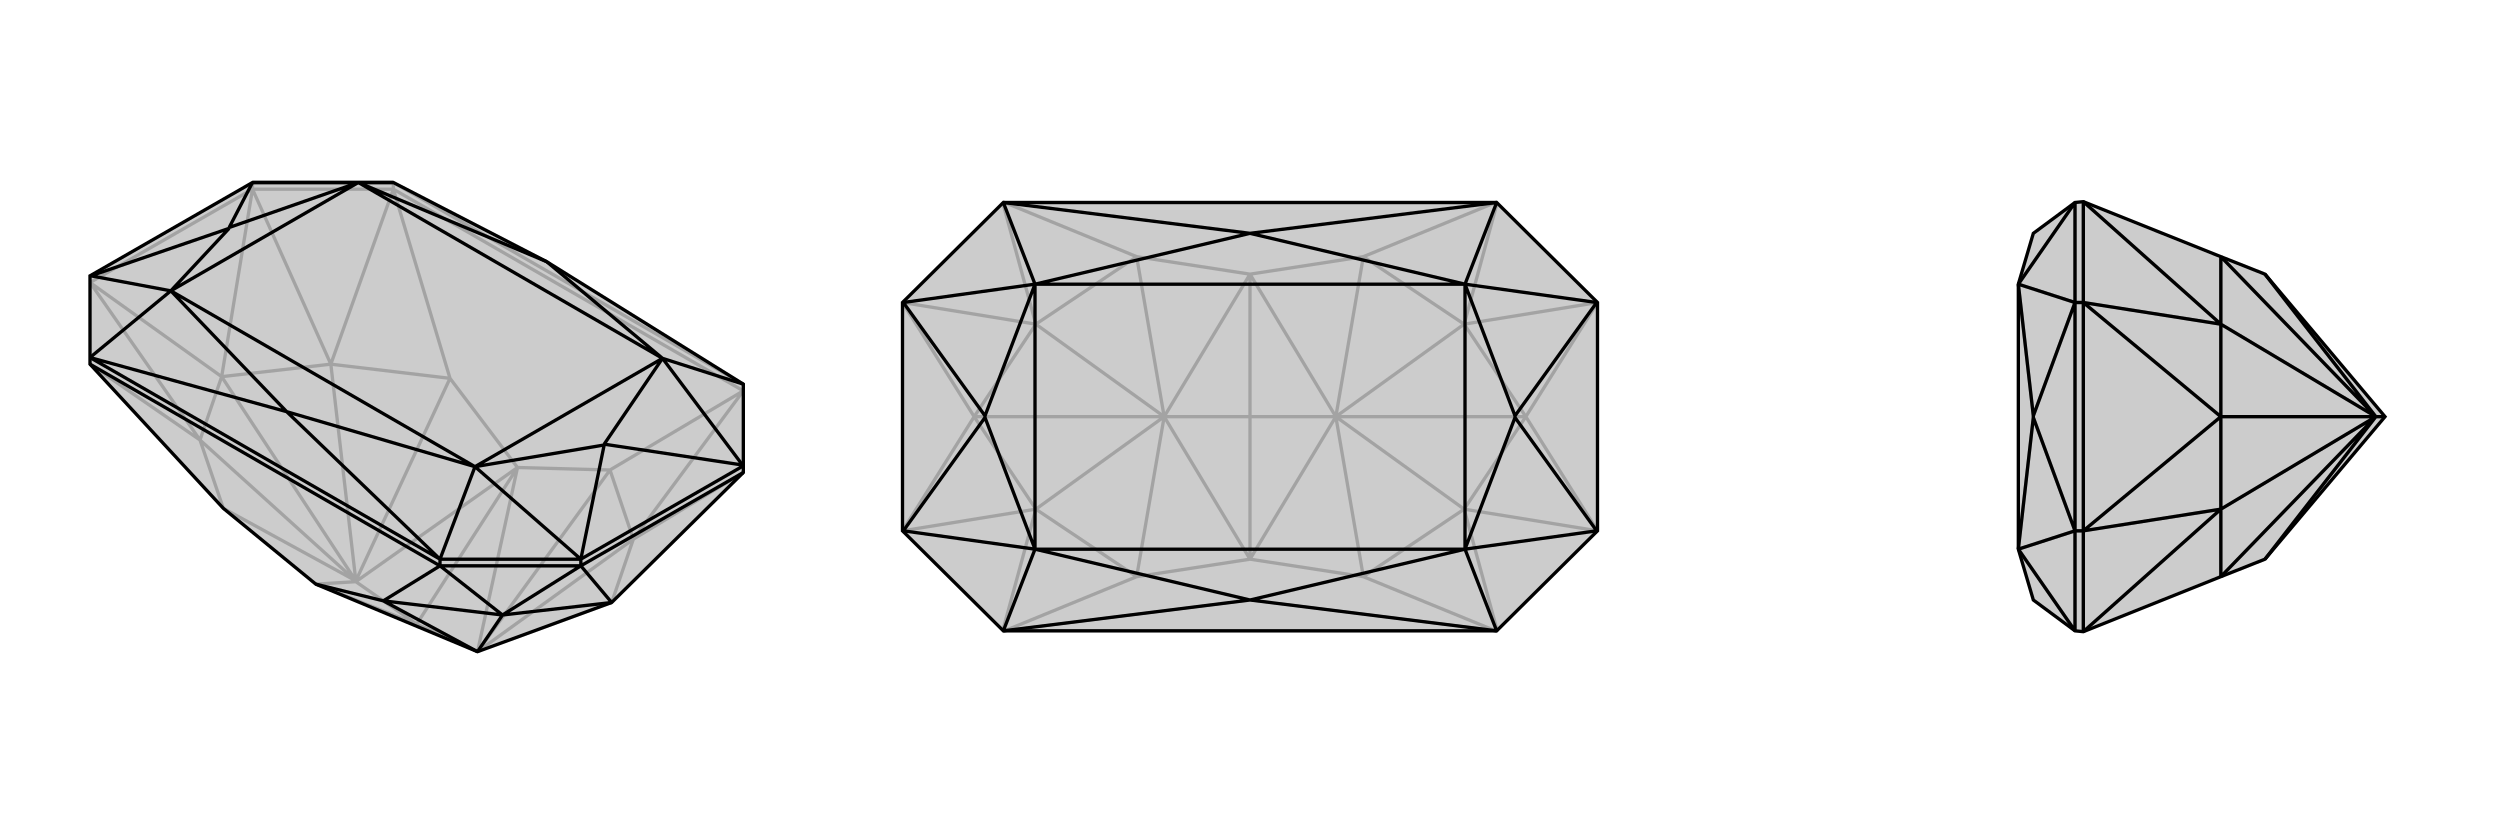 <svg xmlns="http://www.w3.org/2000/svg" viewBox="0 0 3000 1000">
    <g stroke="currentColor" stroke-width="4" fill="none" transform="translate(0 -47)">
        <path fill="currentColor" stroke="none" fill-opacity=".2" d="M734,770L573,829L573,829L379,748L268,657L108,484L108,476L108,378L303,266L472,266L656,361L892,508L892,606L892,614z" />
<path stroke-opacity=".2" d="M303,274L303,266M472,274L472,266M303,274L472,274M303,274L108,386M892,516L472,274M892,516L760,694M892,516L732,611M472,274L397,484M472,274L540,501M108,484L240,575M892,614L760,694M303,274L397,484M303,274L266,499M108,386L240,575M108,386L266,499M734,770L760,694M397,484L266,499M266,499L240,575M266,499L427,744M760,694L732,611M760,694L573,829M397,484L540,501M397,484L427,744M240,575L268,657M240,575L427,744M732,611L621,608M573,829L732,611M540,501L621,608M540,501L427,744M427,744L268,657M427,744L427,745M621,608L573,829M573,829L500,796M621,608L427,745M621,608L500,796M379,748L427,745M379,748L500,796M500,796L427,745M892,508L472,266" />
<path d="M734,770L573,829L573,829L379,748L268,657L108,484L108,476L108,378L303,266L472,266L656,361L892,508L892,606L892,614z" />
<path d="M697,726L697,718M528,726L528,718M697,726L528,726M697,726L892,614M528,726L108,484M528,726L603,785M528,726L460,768M697,726L603,785M697,726L734,770M603,785L734,770M603,785L460,768M603,785L573,829M460,768L379,748M460,768L573,829M697,718L528,718M528,718L108,476M697,718L892,606M892,606L891,605M697,718L697,718M108,378L109,378M303,266L303,266M892,508L795,477M528,718L570,607M528,718L344,541M108,476L205,396M108,476L344,541M472,266L430,266M891,605L795,477M891,605L725,580M697,718L570,607M697,718L725,581M109,378L205,396M109,378L275,321M303,266L430,266M303,266L275,320M656,361L795,477M656,361L430,266M344,541L570,607M344,541L205,396M725,580L725,581M725,580L795,477M725,581L570,607M275,321L275,320M275,321L205,396M275,320L430,266M795,477L430,266M570,607L205,396M795,477L570,607M205,396L430,266" />
    </g>
    <g stroke="currentColor" stroke-width="4" fill="none" transform="translate(1000 0)">
        <path fill="currentColor" stroke="none" fill-opacity=".2" d="M917,363L796,243L204,243L83,363L83,637L204,757L796,757L917,637z" />
<path stroke-opacity=".2" d="M797,758L757,611M797,758L636,692M797,242L757,389M797,242L636,308M203,242L243,389M203,242L364,308M203,758L243,611M203,758L364,692M917,637L757,611M917,637L831,500M917,363L757,389M917,363L831,500M83,363L243,389M83,363L169,500M83,637L243,611M83,637L169,500M757,611L831,500M831,500L757,389M831,500L603,500M243,389L169,500M169,500L243,611M169,500L397,500M757,611L636,692M757,611L603,500M757,389L636,308M757,389L603,500M243,389L364,308M243,389L397,500M243,611L364,692M243,611L397,500M636,692L500,671M636,692L603,500M636,308L500,329M603,500L636,308M603,500L603,500M364,308L500,329M364,308L397,500M364,692L500,671M397,500L364,692M397,500L397,500M500,671L603,500M500,329L603,500M603,500L500,500M500,329L397,500M500,329L500,500M500,671L397,500M500,671L500,500M500,500L397,500" />
<path d="M917,363L796,243L204,243L83,363L83,637L204,757L796,757L917,637z" />
<path d="M917,363L916,363M917,637L916,637M83,637L84,637M83,363L84,363M796,243L758,341M796,243L500,280M796,757L758,659M796,757L500,720M204,757L242,659M204,757L500,720M204,243L242,341M204,243L500,280M916,363L758,341M916,363L818,499M916,637L758,659M916,637L818,501M84,637L242,659M84,637L182,501M84,363L242,341M84,363L182,499M500,280L758,341M500,280L242,341M500,720L758,659M500,720L242,659M818,499L818,501M818,499L758,341M818,501L758,659M182,501L182,499M182,501L242,659M182,499L242,341M758,341L242,341M758,659L242,659M758,341L758,659M242,659L242,341" />
    </g>
    <g stroke="currentColor" stroke-width="4" fill="none" transform="translate(2000 0)">
        <path fill="currentColor" stroke="none" fill-opacity=".2" d="M665,692L718,671L862,500L718,329L665,308L500,242L490,243L440,280L422,341L422,659L440,720L490,757L500,758z" />
<path stroke-opacity=".2" d="M500,363L490,363M500,637L490,637M500,363L500,242M500,637L500,758M500,363L500,637M500,242L665,389M500,758L665,611M500,363L665,389M500,363L665,500M500,637L665,611M500,637L665,500M665,389L665,500M665,500L665,611M665,500L851,500M665,389L665,308M665,389L851,500M665,611L665,692M665,611L851,500M665,308L851,500M851,500L665,692M851,500L851,500M718,329L851,500M718,671L851,500M862,500L851,500M490,637L490,757M490,363L490,243M490,363L490,637M490,637L490,637M490,363L490,363M490,757L422,659M490,243L422,341M490,637L422,659M490,637L440,501M490,363L422,341M490,363L440,499M440,501L440,499M440,501L422,659M440,499L422,341" />
<path d="M665,692L718,671L862,500L718,329L665,308L500,242L490,243L440,280L422,341L422,659L440,720L490,757L500,758z" />
<path d="M500,637L490,637M500,363L490,363M500,637L500,758M500,363L500,242M500,637L500,363M500,758L665,611M500,242L665,389M500,637L665,611M500,637L665,500M500,363L665,389M500,363L665,500M665,611L665,500M665,500L665,389M665,500L851,500M665,611L665,692M665,611L851,500M665,389L665,308M665,389L851,500M665,692L851,500M851,500L665,308M851,500L851,500M718,671L851,500M718,329L851,500M851,500L862,500M490,363L490,243M490,637L490,757M490,637L490,363M490,363L490,363M490,637L490,637M490,243L422,341M490,757L422,659M490,363L422,341M490,363L440,499M490,637L422,659M490,637L440,501M440,499L440,501M440,499L422,341M440,501L422,659" />
    </g>
</svg>